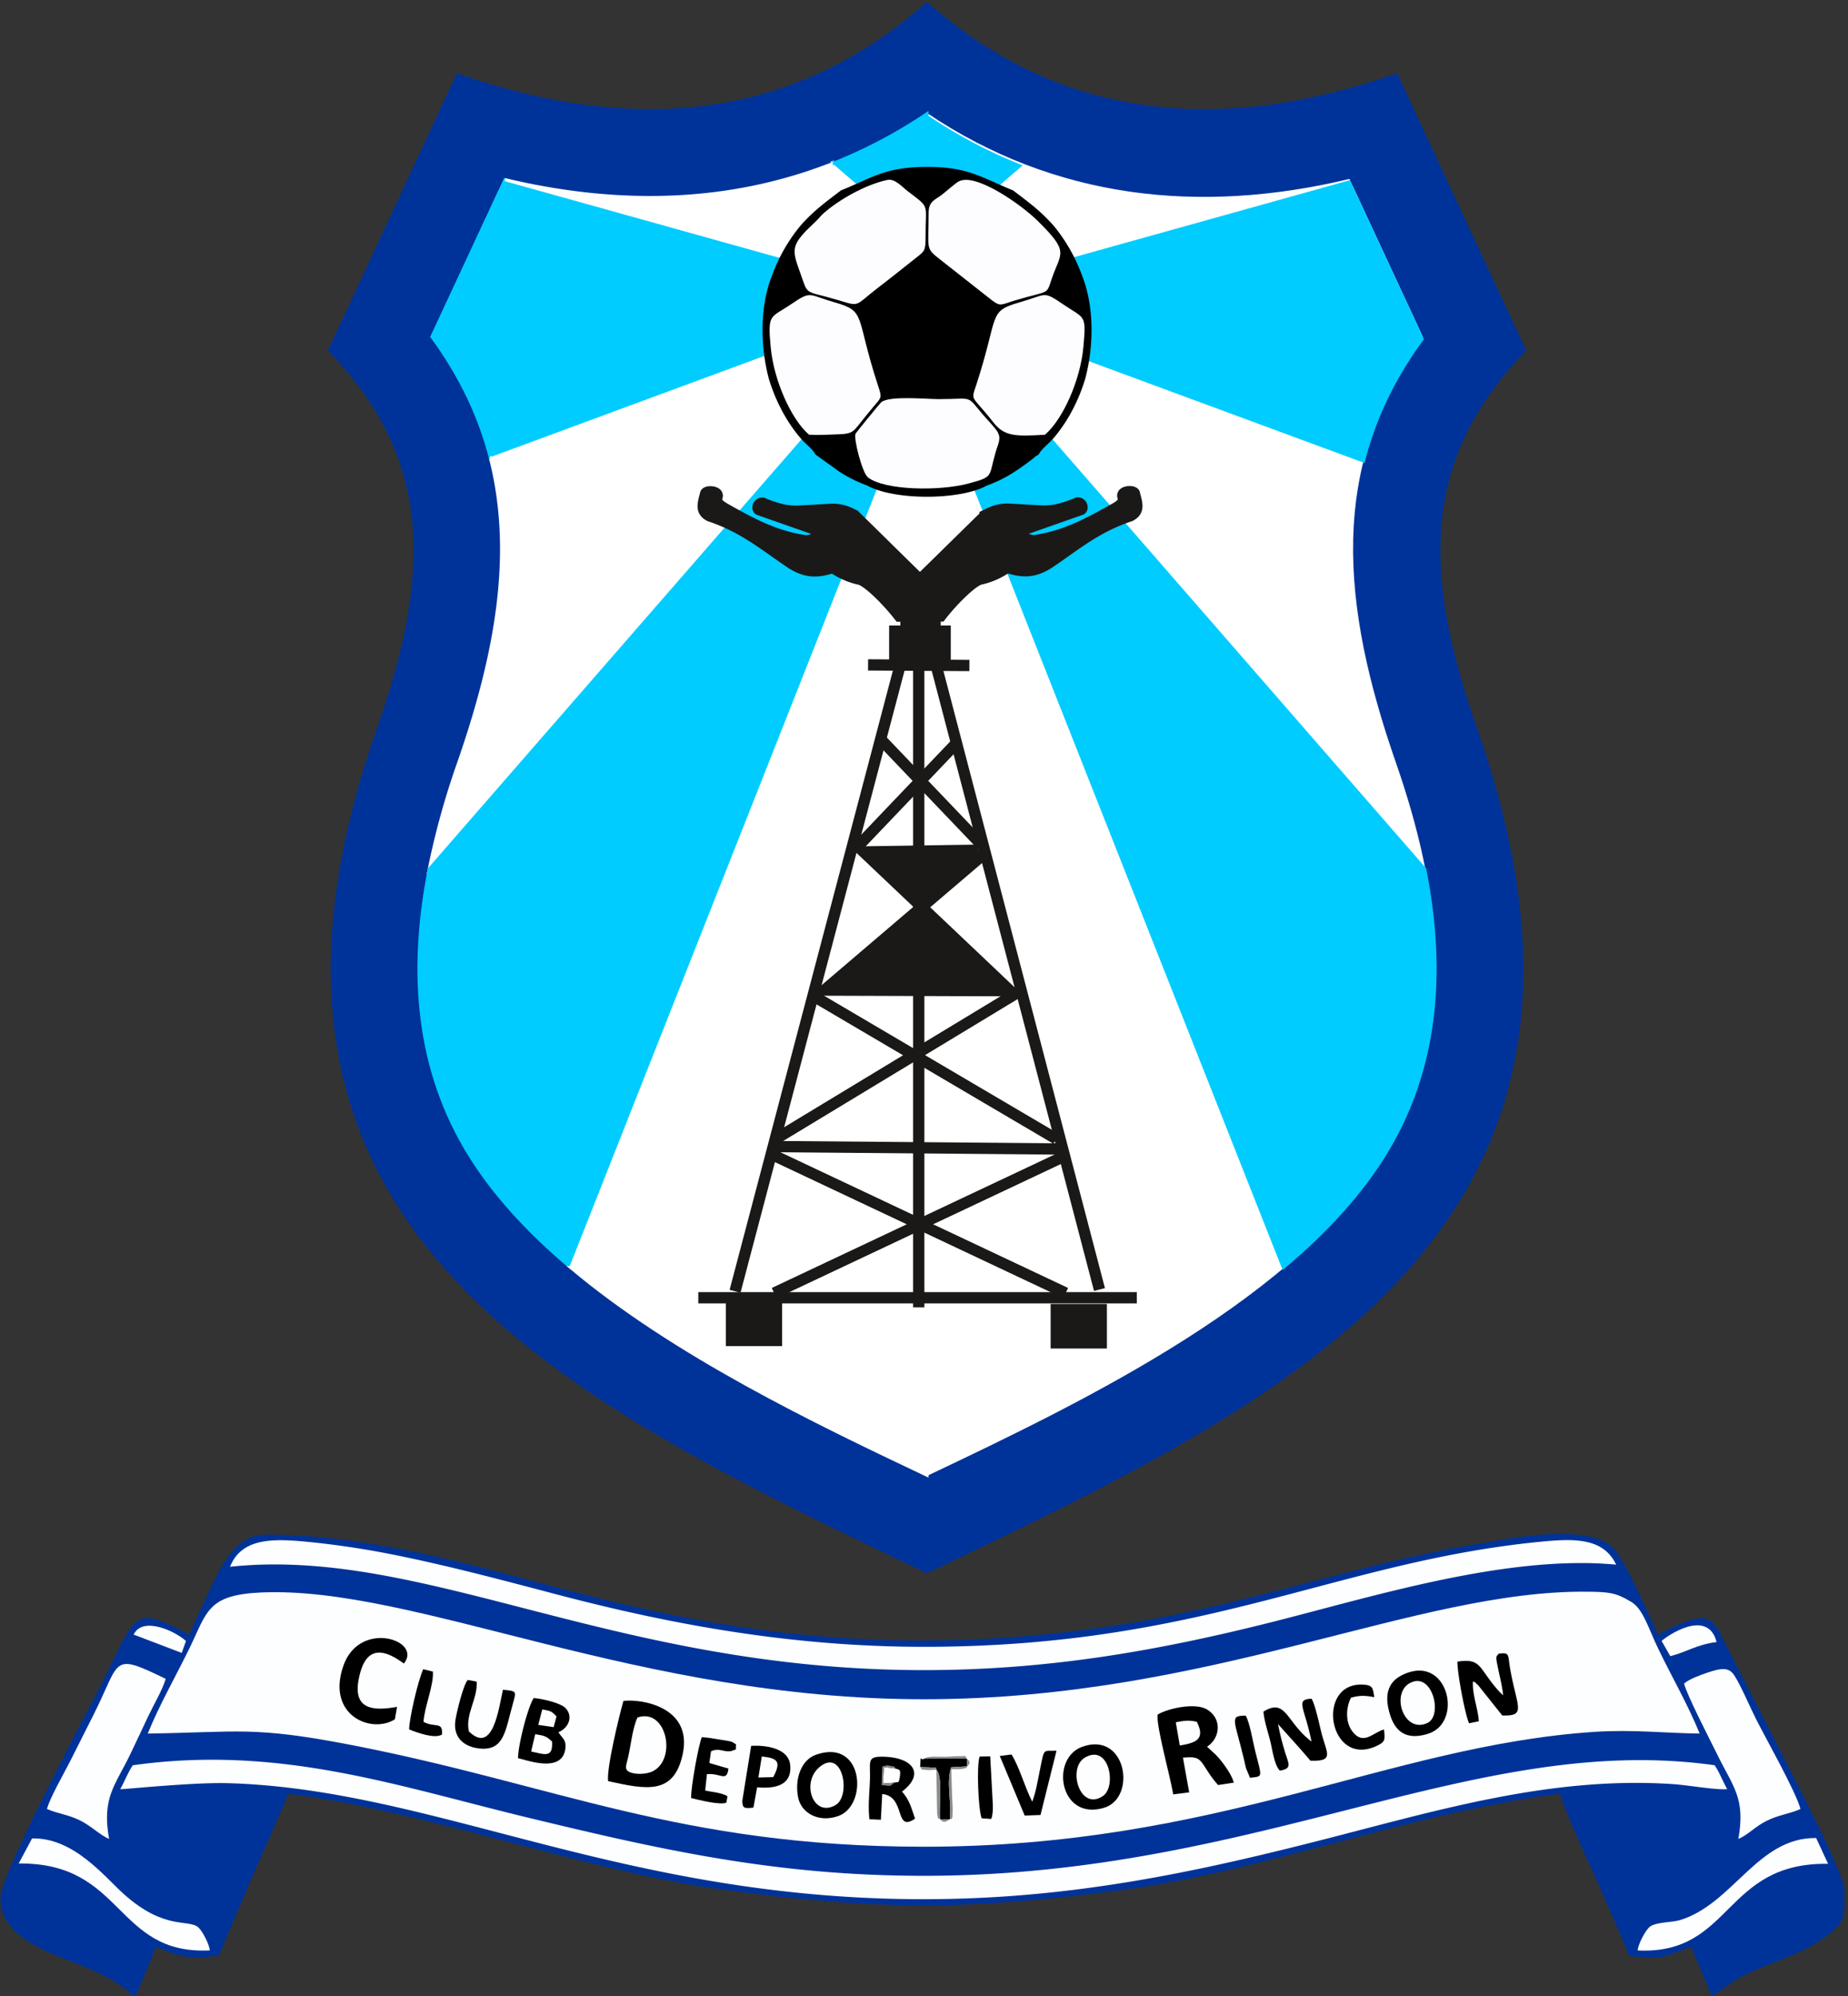 <svg xmlns="http://www.w3.org/2000/svg" width="464" height="501" fill="none"><rect width="100%" height="100%" fill="#333333" stroke="none"/><path fill="#039" fill-rule="evenodd" stroke="#039" stroke-width=".76" d="M94.53 184.31c14.52-40.73 14.4-69.19-11.76-96.42l32.14-69.03C161.3 35 200.66 29.3 232.76 1c32.1 28.3 71.46 34 117.85 17.86l32.14 69.03c-26.17 27.23-26.28 55.7-11.76 96.42 42.58 123.14-44.41 165.4-138.23 210.1-93.82-44.7-180.8-86.96-138.23-210.1Z" clip-rule="evenodd"/><path fill="#0CF" fill-rule="evenodd" stroke="#0CF" stroke-width=".76" d="M232.76 74.65 126.8 45.08l-18.36 39.43c7.3 9.95 12.05 20.13 14.73 30.6l109.6-40.46Z" clip-rule="evenodd"/><path fill="#fff" fill-rule="evenodd" stroke="#fff" stroke-width=".76" d="M123.17 115.1c6.07 23.75 1.54 48.98-8.02 76.4a196.63 196.63 0 0 0-7.37 26.63L232.76 74.65l-109.6 40.46ZM209.47 40.89c-25.95 10.34-53.97 11.04-82.67 4.2l105.96 29.56V60.96l-23.3-20.07Z" clip-rule="evenodd"/><path fill="#0CF" fill-rule="evenodd" stroke="#0CF" stroke-width=".76" d="M232.76 91.91V74.65L107.78 218.12c-4.68 23.8-3.77 48.15 9.1 70.06 6.41 10.9 15.61 20.85 26.43 29.94l89.45-226.2Z" clip-rule="evenodd"/><path fill="#fff" fill-rule="evenodd" stroke="#fff" stroke-width=".76" d="M143.3 318.12c25.95 21.82 61.2 38.74 89.46 52.12V91.91l-89.45 226.21Z" clip-rule="evenodd"/><path fill="#fff" fill-rule="evenodd" stroke="#fff" stroke-width=".29" d="M232.76 370.24c40.03-18.97 94.1-45.02 115.87-82.05 17.75-30.2 12.76-65.04 1.74-96.69-13.77-39.51-17.13-74.49 6.7-107l-18.34-39.42c-37.53 8.95-73.9 5.01-105.97-16.53v341.7Z" clip-rule="evenodd"/><path fill="#0CF" fill-rule="evenodd" stroke="#0CF" stroke-width=".76" d="M232.76 61.7v-.74l-23.3-20.07a124.38 124.38 0 0 0 23.3-12.34v.73a123.85 123.85 0 0 0 23.3 12.34l-23.3 20.08ZM232.76 75.24l105.97-29.57 18.35 39.43c-7.3 9.95-12.05 20.13-14.73 30.6l-109.6-40.46Z" clip-rule="evenodd"/><path fill="#0CF" fill-rule="evenodd" stroke="#0CF" stroke-width=".76" d="M232.76 91.91V74.65l124.98 143.47c4.68 23.8 3.77 48.15-9.1 70.06-6.41 10.9-15.61 20.85-26.43 29.94l-89.45-226.2Z" clip-rule="evenodd"/><path stroke="#1B1918" stroke-width="2.83" d="M175.33 325.7h110.1"/><path fill="#1B1918" fill-rule="evenodd" stroke="#1B1918" stroke-width="2.83" d="M183.66 336.42h11.3v-8.33h-11.3v8.33ZM265.2 337.02h11.31v-8.34h-11.3v8.34Z" clip-rule="evenodd"/><path stroke="#1B1918" stroke-width="2.83" d="M230.68 166.2v161.9"/><path fill="#1B1918" fill-rule="evenodd" d="m184.56 324.07 41.96-159.06Z" clip-rule="evenodd"/><path stroke="#1B1918" stroke-width="2.83" d="m184.56 324.07 41.96-159.06"/><path fill="#1B1918" fill-rule="evenodd" d="M276.06 323.63 234.84 166.2Z" clip-rule="evenodd"/><path stroke="#1B1918" stroke-width="2.83" d="M276.06 323.63 234.84 166.2"/><path fill="#1B1918" fill-rule="evenodd" d="m194.38 324.52 73.2-34.52Z" clip-rule="evenodd"/><path stroke="#1B1918" stroke-width="2.83" d="m194.38 324.52 73.2-34.52"/><path fill="#1B1918" fill-rule="evenodd" d="M267.58 324.52 194.37 290Z" clip-rule="evenodd"/><path stroke="#1B1918" stroke-width="2.83" d="M267.58 324.52 194.37 290"/><path fill="#1B1918" fill-rule="evenodd" d="m195.27 285.53 61-36.9Z" clip-rule="evenodd"/><path stroke="#1B1918" stroke-width="2.83" d="m195.27 285.53 61-36.9"/><path fill="#1B1918" fill-rule="evenodd" d="m265.2 285.83-60.7-35.71Z" clip-rule="evenodd"/><path stroke="#1B1918" stroke-width="2.83" d="m265.2 285.83-60.7-35.71"/><path fill="#1B1918" fill-rule="evenodd" d="m195.12 287.76 70.68.6Z" clip-rule="evenodd"/><path stroke="#1B1918" stroke-width="2.83" d="m195.12 287.76 70.68.6"/><path fill="#1B1918" fill-rule="evenodd" d="m247.49 213.96-40.47 34.52 46.57.15-36.75-34.82 28.86-.44" clip-rule="evenodd"/><path stroke="#1B1918" stroke-width="2.83" d="m247.49 213.96-40.47 34.52 46.57.15-36.75-34.82 28.86-.44"/><path fill="#1B1918" fill-rule="evenodd" d="m215.06 212.77 25-26.19Z" clip-rule="evenodd"/><path stroke="#1B1918" stroke-width="2.83" d="m215.06 212.77 25-26.19"/><path fill="#1B1918" fill-rule="evenodd" d="M246.6 212.18 221 185.4Z" clip-rule="evenodd"/><path stroke="#1B1918" stroke-width="2.83" d="M246.6 212.18 221 185.4"/><path fill="#1B1918" fill-rule="evenodd" d="m217.96 166.87 25.44.15Z" clip-rule="evenodd"/><path stroke="#1B1918" stroke-width="2.83" d="m217.96 166.87 25.44.15"/><path fill="#1B1918" fill-rule="evenodd" stroke="#1B1918" stroke-width="2.83" d="M224.66 165.53h12.65v-7.14h-12.65v7.14Z" clip-rule="evenodd"/><path fill="#1B1918" fill-rule="evenodd" stroke="#1B1918" stroke-width="2.83" d="M227.48 159.58h7.3v-4.91h-7.3v4.9ZM247.5 129.3l-16.52 16.21-16.47-16.18c-2.1-1.06-3.61-1.62-6.1-1.49l-7.85.45c-3 .18-6.19-.78-9.08-2.01-1.2-.08-1.45 1.46-.86 1.64l13.77 4.83c2.48 1.3.2 2.88-2.09 2.98-7.44-1.06-13.24-4.06-20.68-8.3-1.18-.76-1.99-1.4-1.56-2.79.38-1.44-2.91-1.51-2.9-.66-.72 2.67-1.21 4.31 1.04 5.5 8.62 2.84 13.9 7.48 20.54 11.9 4.01 2.54 6.84 2.13 10.4 1.05a18.99 18.99 0 0 0 6.85 2.97c2.19.73 6.92 5.45 9.82 9.22h5.06l.13-3.8.13 3.77h5.06c2.9-3.77 7.64-8.5 9.82-9.23 2.38-.5 4.66-1.48 6.84-2.97 3.57 1.09 6.4 1.49 10.42-1.04 6.63-4.43 11.91-9.07 20.53-11.9 2.25-1.2 1.76-2.83 1.04-5.51 0-.85-3.28-.77-2.9.67.43 1.39-.38 2.03-1.56 2.79-7.44 4.23-13.24 7.23-20.69 8.3-2.28-.1-4.56-1.7-2.08-2.99l13.76-4.83c.6-.17.36-1.72-.85-1.64-2.9 1.24-6.08 2.2-9.08 2.01l-7.84-.44c-2.5-.14-4.01.43-6.1 1.48Z" clip-rule="evenodd"/><path fill="#000" fill-rule="evenodd" d="M211.16 47.78c-4.01 3.06-6.82 5.08-10.16 8.84a42.32 42.32 0 0 0-7.09 12.34c-3.14 7.75-3.07 17.73-.88 26.06a43.98 43.98 0 0 0 4.83 10.68 38.89 38.89 0 0 0 3.17 4.3c1.6 1.81 2.71 2.38 3.76 4.1l5.99 4.3a35.2 35.2 0 0 0 6.97 3.46c6.72 3.75 23.3 3.74 30.03 0 4.54-1.63 7.7-3.81 11.34-6.58 1.28-.98.34-.44 1.62-1.18.96-1.58 2.04-2.27 3.5-3.82.95-1 2.37-2.94 3.43-4.58a43.98 43.98 0 0 0 4.82-10.68c2.2-8.33 2.26-18.31-.88-26.06a42.25 42.25 0 0 0-7.08-12.34c-3.35-3.76-6.15-5.78-10.17-8.84-7.97-3.21-11.21-5.95-21.87-5.9-10.36.07-13.56 2.78-21.33 5.9Z" clip-rule="evenodd"/><path fill="#FDFDFF" fill-rule="evenodd" d="M262.38 109.1c4.51-3.89 8.88-13.66 9.64-22.02.75-8.25.37-7.02-4.93-10.6-5.35-3.61-4.03-2.62-11.09-.6-8.04 2.28-5.12 3.07-10.86 20.67-1.41 4.32-1.3 2.34 4.23 9.4 2.82 3.63 5.6 3.58 13 3.16ZM203.14 109.1c2.48.15 5.02-.03 7.51-.11 3.25-.11 3.59-.64 5.27-2.74 1.2-1.51 2.29-2.9 3.6-4.43 1.94-2.23 1.9-2.08.86-5.28-5.7-17.44-2.76-18.37-10.86-20.67-6.55-1.86-5.74-3.03-10.77.4-5.37 3.65-6.03 2.28-5.25 10.8.76 8.36 5.13 18.14 9.64 22.04Z" clip-rule="evenodd"/><path fill="#FDFDFF" fill-rule="evenodd" d="M233.16 53.44c0 9.39-.9 8.72 3.02 11.79l12.86 10.12c2.18 1.67 2.39 1.09 5.5.14 9.39-2.84 8-1.16 9.64-5.84 2.25-6.39 4.38-6.34-3.72-14.3-4.23-4.14-15.67-12.15-19.8-9.78-.92.52-3.1 2.48-4.18 3.31-1.72 1.33-3.32 1.57-3.32 4.56ZM222.76 45.17c-5.4 1.14-12.03 4.9-15.88 8.28-.96.83-1.18 1.3-2.1 2.16-6.12 5.73-6.1 6.68-4 12.47 2.3 6.39.82 4.63 9.38 7.16 6.03 1.79 4.1 1.7 10.52-3.2 3.34-2.55 5.9-4.64 9.26-7.28 2.22-1.76 2.47-1.76 2.46-5.41-.04-8.55 1.27-6.94-4.54-11.41-1.5-1.16-3.16-3.17-5.1-2.77ZM221.26 100.94c-.24.19-6.35 7.66-6.45 7.9-.52 1.35 1.71 9.87 3.1 10.96 4.25 3.3 18.05 3.51 25.37 1.52 6.28-1.7 4.9-1.6 6.68-7.74.72-2.5 1.55-3.56.38-5.39-.61-.95-2.66-3.1-3.45-4.03-4.44-5.19-2.26-3.99-11.2-3.99-3.13 0-12.32-.92-14.43.77Z" clip-rule="evenodd"/><mask id="a" width="464" height="117" x="0" y="384" maskUnits="userSpaceOnUse" style="mask-type:luminance"><path fill="#fff" d="M0 384.2h463.26V501H0V384.2Z"/></mask><g mask="url(#a)"><path fill="#039" fill-rule="evenodd" d="M47.53 410.23c-15.92-8.42-12.64-4.91-25.44 18.86C18.03 436.62.03 471.37.03 476.42c0 8.03 8.58 12.2 14.71 14.63 6.07 2.4 12.13 4.45 17.13 8.49 1.4 1.12.41.91 2.32 1.42.4-1.7 1.66-4.16 2.44-6.1.8-2.03 1.92-4.28 2.36-6.17 1.85.43 3.02 1.25 5.14 1.8 4.91 1.26 6.35.9 10.86.24l8.55-20.2c.73-1.48 1.46-3.3 2.12-4.8.8-1.82 1.5-3.33 2.3-5.18.81-1.87 1.32-3.07 2.06-4.88.72-1.76 1.88-3.24 2.06-5.41 2.37.05 6.68.84 9.39 1.29 32.33 5.42 68.38 18.46 100.04 22.7 39 5.22 61.38 5.24 100.34.06 30.19-4.01 60.9-14.94 90.65-20.89 4.05-.8 15.56-3.08 19.26-3.16.17 2 7.16 17.44 8.54 20.28l6.48 14.87c.73 1.77 1.55 3.22 2.06 5.4 10.21 1.51 9.86-.69 16.01-2.12.44 1.89 1.56 4.14 2.36 6.17.78 1.94 2.05 4.4 2.45 6.1 1.51-.4 4.46-3.37 8.52-5.35 6.52-3.18 12.96-4.7 19.02-8.73 5.23-3.46 5.99-5.55 6.08-8.98v-3.09c0-4.6-15.9-34.48-19.03-40.74l-10.14-19.74c-4.28-8.54-4.16-11.31-17.8-4.1-2.47-5.16-8.21-18.64-11.32-21.77-6.5-6.56-27.22-2.13-34.35-.95-31.9 5.3-58.74 16.04-95.25 21.09-44.06 6.1-82.76 3.13-125.28-7.55-27.49-6.9-54.57-15.9-83.37-15.9-9.25 0-12.49 11.1-17.44 20.99-.78 1.56-1.1 2.71-1.77 4.1Z" clip-rule="evenodd"/></g><path fill="#FDFEFF" fill-rule="evenodd" d="M37.1 435.07c22.87-.32 26.33-1.93 51.07 2.86 51.42 9.97 82.46 25.48 143.5 25.54 74.28.06 116.9-25.39 168.6-28.82 9.64-.64 17.31.3 26.48.42-2.83-7.02-6.93-14.13-10.34-21.17-2.57-5.3-3.81-10.02-6.79-11.85-.1-.07-.24-.14-.35-.2-3.58-2.17-5.53-2.32-10.56-2.38-43.36-.52-94.4 26.93-166.51 26.99-72.3.06-127.58-28.46-166.53-26.8-13.55.59-13.6 4.73-18.04 13.88-3.4 6.99-7.68 14.44-10.52 21.53Z" clip-rule="evenodd"/><path fill="#FDFEFF" fill-rule="evenodd" d="M33.34 443.03c-1.13 1.63-2.1 4.14-3.15 6 .86.07 18.14-1.75 26.95-1.51 51.98 1.43 98.65 29.05 174.52 29.12 36.81.02 68.1-6.63 101.38-15.17 28.75-7.37 56.84-15.76 87.16-13.7 3.56.24 10.63 1.5 13.47 1.25-1.05-1.85-2.02-4.36-3.16-6-60.14-8.45-114.2 27.69-198.31 27.75-37.2.03-66.13-6.49-99.8-14.64-32.68-7.9-62.32-18.27-99.06-13.1ZM57.76 393.21c48.8-5.17 96.23 25.87 173.9 25.94 31.66.03 59.51-4.93 88.45-12.25 24.92-6.3 58.52-16.8 85.68-14.22-3.3-6.9-10.8-6.57-19.5-5.7-51.25 5.11-84.25 26.38-154.63 26.32-31.8-.03-61.56-5.23-90.58-12.81-13.9-3.64-27.34-7.28-41.6-10.17a219.08 219.08 0 0 0-22.37-3.38c-8.84-.86-16.48-.9-19.35 6.27Z" clip-rule="evenodd"/><path fill="#FDFEFF" fill-rule="evenodd" d="M11.79 454c2.7 1.2 5.3 1.37 8.3 2.87 3 1.5 5.01 3.72 7.3 4.63-1.87-10.38 1.56-13.43 5.32-21.24 1.53-3.18 2.92-6.18 4.47-9.46 1.34-2.84 3.6-6.65 4.43-9.46-13.88-6.73-11.17-4.74-18.17 9.11l-5.9 11.7c-1.55 3.05-4.97 8.98-5.75 11.84Zm15.58 7.85c.29.46-.5-.79 0 0ZM422.84 422.51c.68 2.9 6.78 14.64 8.48 18.12 3.82 7.79 6.98 10.7 5.15 20.88 2.31-.93 4.21-3.08 6.93-4.45 3.24-1.64 5.8-1.77 8.67-3.06-1.21-4.45-8.56-17.42-11.12-22.48-1.48-2.93-3.97-8.74-5.5-11.04-1.33-2.02-3-1.98-6.88-.65-1.77.6-4.34 1.53-5.73 2.68Zm13.41 38.98c.27-.42-.5.8 0 0Z" clip-rule="evenodd"/><path fill="#000" fill-rule="evenodd" d="M152.69 447.01c9.73 2.16 16.55 3.5 18.74-6.84 2.5-11.9-10.56-13.85-14.9-13.29-1.03 3.6-4.3 17-3.84 20.13Z" clip-rule="evenodd"/><path fill="#FDFEFF" fill-rule="evenodd" d="M411.2 489.5c23.84 1.15 21.43-22.13 47.8-21.74l-3-6.47c-14.72-.22-20.86 16.56-34.2 20.6-2.08.62-5.83.45-7.49 1.61-1.1.78-3.05 4.5-3.12 6ZM4.69 467.68c26.54-.31 24.13 22.98 47.98 21.81-.06-1.41-1.82-4.82-2.84-5.75-2.5-2.23-8.43.87-18.8-8.44-4.82-4.33-12.56-14.18-22.98-13.91l-3.36 6.29Z" clip-rule="evenodd"/><path fill="#000" fill-rule="evenodd" d="M290.66 430.34c-.42 2.68 3.28 15.9 3.9 20l4.02-.51-1.56-8.7c3.61-.36 4.13.19 5.5 2.3 1.3 2.02 1.78 2.78 3.32 4.56l3.94-.6c-.55-2.2-3.04-5.51-4.62-7.1l-2.09-1.92c3.4-2.22 3.75-7.1-.01-9.34-3.06-1.83-10.05-.2-12.4 1.3ZM204.84 440.41c-3.65 1.3-5.37 6.02-4.44 10.68.77 3.9 5.12 6.43 10.09 4.67 7.53-2.66 6.4-19.65-5.65-15.35ZM353.56 419.77c-4.34 1.48-6.36 4.47-4.61 10.36 1.3 4.37 4.06 6.7 9.55 5.01 8.77-2.68 5.34-18.88-4.94-15.37ZM271.77 438.38c-8.2 2.91-5.73 18.72 5.48 15.3 8.19-2.5 5.6-19.22-5.48-15.3ZM130.07 441.26c1.85.31 11.01 3.95 11.87-2.32.31-2.26-.66-2.55-1.73-4.2 2.68-1.14 3.8-4.14 1.64-6.19-1.18-1.12-5.6-2.23-7.85-2.38-1.52 2.34-3.94 11.91-3.93 15.09ZM99.15 431.5l.54-3.13c-6.88 1.25-11.57.27-9.3-8.36 1.98-7.56 6.79-5.6 11.01-2.52 4.77-5.8-11.02-11.1-15.15.5-4.4 12.37 6.86 17.29 12.9 13.5ZM369.83 422c1.32.53-.09-.33.98.64.5.44.64.7 1.01 1.15l5.37 6.74c6.22.2 3.64-2.1 1.95-11.9-.58-3.38-.01-3.96-2.85-3.61-.65 1-.93.12.06 4.7.44 2 .86 3.8 1.07 5.75l-.66-.61-.3-.3-.28-.32c-4.98-5.57-4.13-8.17-10.25-7.22-.06 2.82 1.96 13.39 2.92 15.47l2.45-.5c-.22-3.34-1.68-6.74-1.47-10ZM329.29 437.07c-6.37-4.82-6.36-11.06-12.06-7.5.19 2.35 1.16 5.16 1.75 7.57.55 2.23.96 5.7 2.34 7.23 3.31-.5 2.14-1.79 1.24-4.94a64.61 64.61 0 0 1-1.67-6.74c2.73 3.07 5.6 6.16 8.11 9.18 5.98.24 4.2-1.77 2.92-6.49-.61-2.25-1.61-7.36-2.6-9.05-4.24.16-1.73 2.1-.03 10.74ZM218.3 456.57l2.87.13.34-6.45c6.02.57 2.97 9.78 8.24 6.18-1.03-3.05-1.46-4.75-3.28-6.79 5.74-4.36 2.93-8.5-4.44-8.75-4.5-.15-3.47 1.1-3.6 5.63-.09 3.31-.54 6.78-.12 10.05ZM189.17 453.66l.93-5.1c4.52.4 8.85-.47 8.29-5.68-.43-3.91-5.6-4.97-9.79-4.72L186.37 452c.12 1.82.38 1.9 2.8 1.66Z" clip-rule="evenodd"/><path fill="#FDFEFF" fill-rule="evenodd" d="M160.06 431.04c-1.27 2.77-1.62 6.73-2.34 9.95-.47 2.09-1.1 3.1.42 3.77 1.55.67 4.32.53 5.83-.26 6.05-3.15 3.36-15.94-3.91-13.46Z" clip-rule="evenodd"/><path fill="#000" fill-rule="evenodd" d="M126.28 424.08c-1.07 4.72-2.49 16.38-8.56 10.44-.94-4.34 2.25-8.15 1.96-12.48l-2.23-.43c-1.12 1.2-2.8 8.08-3.1 10.1-.66 4.34 2.13 6.67 5.96 7.1 6.3.7 6.56-4.48 8.4-11 .97-3.51 1.11-3.37-2.43-3.73ZM259.18 452.18c-1.9-3.71-3.23-8.74-5.21-11.86l-2.94.38 6.25 14.95 3.97-.14 4.02-16.13c-3.59.12-2.98-.92-4.3 5.49-.5 2.42-.88 4.93-1.8 7.3ZM173.53 451.26c2 .47 7.3 1.84 8.85 1.14l.28-1.6c-1.54-.92-3.55-.97-5.6-1.44l.44-4.1c3.44-.34 4.97 2.1 5.4-1.4l-4.8-1.4.42-2.93c1.9-.89 2.9.08 4.59 0l.43-.05 1.23-.43c-.04-1.75.38-1.02-.92-1.85-.3-.2-2.08-.46-2.64-.54-1.84-.27-3.22-.6-5-.68-.82 1.93-2.78 12.71-2.68 15.28ZM347.49 434.04c-2.7.72-5.11 4.1-7.86.59-2-2.56-1.6-6.26-.43-8.56 2.12-.59 3.36-.6 5.85-.13-.35-2.28-.32-3.04-2.88-3.16-11.96-.52-8.6 20.9 3.38 15.44 2.17-1 2.3-1.45 1.94-4.18Z" clip-rule="evenodd"/><path fill="#FDFEFF" fill-rule="evenodd" d="M205.77 443.47c-4.75 3.94-1.53 12.85 4.06 9.52 3.91-2.33 1.8-14.4-4.06-9.52ZM353.98 422.4c-4.85 2.67-1.5 12.79 4.43 10.01 3.96-1.85 1.2-13.09-4.43-10ZM272.33 441.15c-4.37 2.65-1.2 13.55 4.62 9.58 3.48-2.38 1.54-13.32-4.62-9.58Z" clip-rule="evenodd"/><path fill="#000" fill-rule="evenodd" d="M102.73 434.03c2.07.85 6.45 2.42 8.24 1.29.27-3.44-1.77-1.61-4.64-3.2.27-3.86 2.58-9.09 2.36-12.6l-2.43-.6c-1.37 3-3.56 12.71-3.53 15.11Z" clip-rule="evenodd"/><path fill="#FDFEFF" fill-rule="evenodd" d="m417.2 411.83 2.18 3.81c4.12-1.01 6.45-2.87 11.63-3.54-2.25-8.66-12.62-1.4-13.81-.27Z" clip-rule="evenodd"/><path fill="#000" fill-rule="evenodd" d="M231.04 443.45c1.04.13 2 .05 2.78.14 1.73.21.95-.47 1.28.55 1.72 1.6.58 9.56.93 12.43h2.45c.52-4-.97-9.37.35-13.04l4.03-.23-.13-1.97-10.7.05c-1 .69-.8-1.61-1 2.07ZM313.85 446.16c3.41-.37 2.97.02 1.29-6.78-.62-2.48-1.3-6.89-2.36-8.81-4.18.01-2.87.85-.42 11.05.18.74.3 1.48.5 2.17l.99 2.37ZM245.95 440.84c-.77 2.53-.33 13.12.52 15.49l2.39.17c.25-.69.2-.26.35-1.48.1-.7.08-1.36.07-2.07l-.65-12.16-2.68.05Z" clip-rule="evenodd"/><path fill="#FDFEFF" fill-rule="evenodd" d="m33.55 410.23 12.07 4.6 1.07-2.98c-2.45-2.32-10.8-6.4-13.14-1.62ZM295.22 432.23l1 5.84c4.41-.7 6.35-1.76 4.3-5.93-1.89-.5-3.13-.31-5.3.09Z" clip-rule="evenodd"/><path fill="#8A8A8A" fill-rule="evenodd" d="m242.73 441.33.13 1.97-4.03.23c-1.32 3.67.16 9.04-.35 13.04h-2.45c-.35-2.86.8-10.83-.93-12.43-.33-1.01.45-.33-1.28-.54-.78-.1-1.74-.02-2.78-.15.7.91-.2.5 1.68.77.42.06 1.86-.06 2.38-.08l.2 10.95c.43 2.36-.06.75.73 1.49.9 1.11 1.6.56 2.45 0 .53-.27.72.5.72-2.54 0-1-.11-2.21-.15-3.24l-.2-6.78c.42-.01 2.11.02 2.46-.04 2.1-.34.96-.23 1.55-.68 1.08-1.04.5-1.32-.13-1.97-.58-1-.1-.52-1.95-.58-.88-.02-2.3.12-3.25.15-1.54.05-4.56-.3-5.5.48l10.7-.05Z" clip-rule="evenodd"/><path fill="#FDFEFF" fill-rule="evenodd" d="M133.36 439.58c3.4.71 5.51 1.72 5.25-2.52-1.45-1.28-1.71-1.44-4.23-1.83l-1.02 4.35ZM190.42 446.1l3.73-.1c2.1-3.98 1.06-4.76-2.88-5.18l-.85 5.29ZM224.49 447.4c1.26-.33 1.14.32 1.44-1.47.37-2.2-.41-1.73-1.1-2.1l-2.89-.35-.26 4.14 2.8-.21ZM135.16 432.9l3.85.56.72-2.7c-1.32-1.35-1.35-1.33-3.58-1.75l-1 3.88Z" clip-rule="evenodd"/><path fill="#8A8A8A" fill-rule="evenodd" d="m224.5 447.4-2.82.22.27-4.14 2.88.36c-.7-.48.86-.3-1.2-.65-1.49-.25-.77-.1-2.11.13l-.15 4.68c2.31.16 1.94.54 3.12-.6Z" clip-rule="evenodd"/></svg>